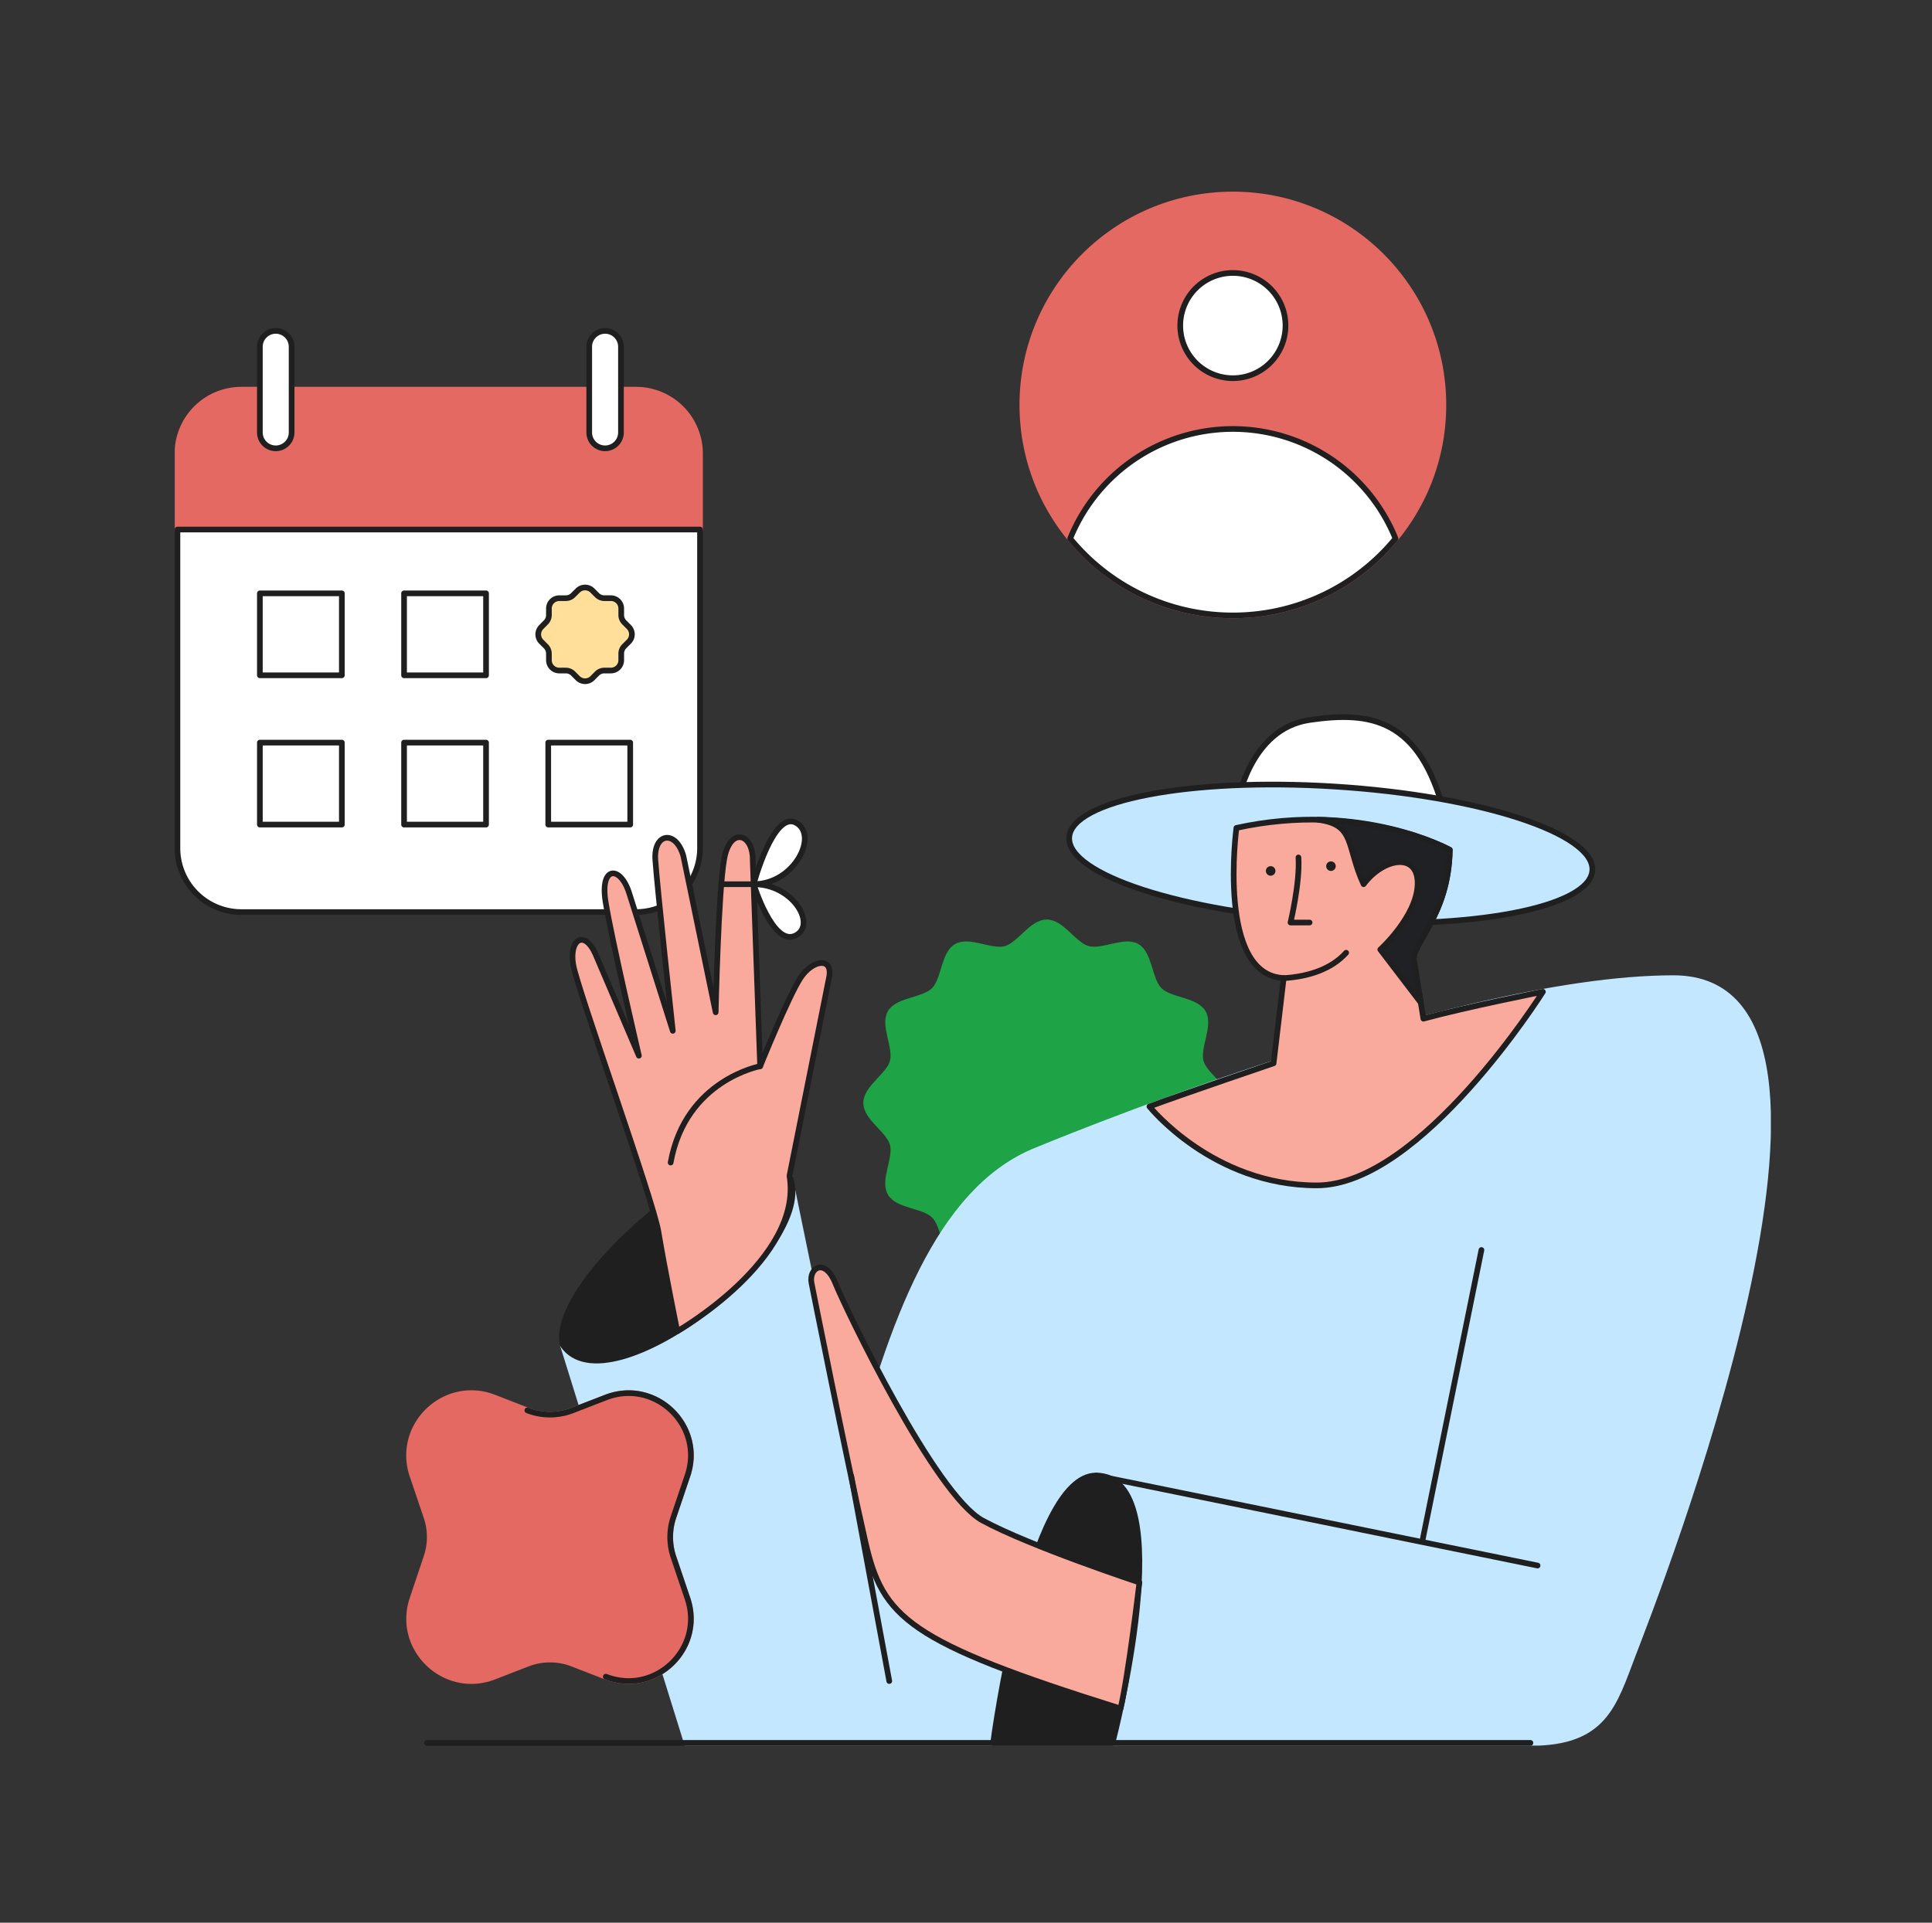 <svg width="219" height="218" fill="none" xmlns="http://www.w3.org/2000/svg"><rect width="100%" height="100%" fill="#333333" stroke="none"/><g clip-path="url(#a)"><path d="M79.35 51.433a7.25 7.25 0 0 0-7.248-7.25H27.36a7.249 7.249 0 0 0-7.247 7.25v8.61h59.236v-8.61Z" fill="#E46962" stroke="#E46962" stroke-width=".643" stroke-linecap="round" stroke-linejoin="round"/><path d="M20.113 60.042v36.13a7.247 7.247 0 0 0 7.247 7.242h44.742a7.254 7.254 0 0 0 7.247-7.25V60.042H20.113Z" fill="#fff" stroke="#1F1F1F" stroke-width=".643" stroke-linecap="round" stroke-linejoin="round"/><path d="M38.75 67.275h-9.292v9.292h9.292v-9.292ZM55.095 67.275h-9.292v9.292h9.292v-9.292ZM38.75 84.2h-9.292v9.293h9.292V84.2ZM55.095 84.2h-9.292v9.293h9.292V84.2ZM71.437 84.2h-9.292v9.293h9.292V84.2ZM33.055 39.36a1.799 1.799 0 1 0-3.597 0v9.63a1.799 1.799 0 1 0 3.597 0v-9.63ZM70.388 39.36a1.799 1.799 0 1 0-3.597 0v9.63a1.799 1.799 0 1 0 3.597 0v-9.63Z" fill="#fff" stroke="#1F1F1F" stroke-width=".643" stroke-linecap="round" stroke-linejoin="round"/><path d="m70.763 73.274.522-.522a1.177 1.177 0 0 0 0-1.662l-.522-.523a1.174 1.174 0 0 1-.344-.831v-.738a1.175 1.175 0 0 0-1.175-1.175h-.74a1.174 1.174 0 0 1-.83-.345l-.521-.522a1.179 1.179 0 0 0-1.663 0l-.522.522a1.175 1.175 0 0 1-.831.346h-.74a1.175 1.175 0 0 0-1.175 1.174v.738a1.175 1.175 0 0 1-.343.831l-.522.53a1.174 1.174 0 0 0 0 1.663l.522.522a1.175 1.175 0 0 1 .343.832v.738a1.174 1.174 0 0 0 1.175 1.176h.74a1.175 1.175 0 0 1 .831.344l.522.522a1.174 1.174 0 0 0 1.663 0l.52-.522a1.172 1.172 0 0 1 .831-.344h.74a1.174 1.174 0 0 0 1.175-1.176v-.746a1.174 1.174 0 0 1 .344-.832v0Z" fill="#FFDF99" stroke="#1F1F1F" stroke-width=".643" stroke-linecap="round" stroke-linejoin="round"/><path d="M140.252 91.184s1.35-8.555 8.193-9.553c6.843-.998 12.522-.243 15.308 10.715l-23.501-1.162Z" fill="#fff" stroke="#1F1F1F" stroke-width=".643" stroke-linecap="round" stroke-linejoin="round"/><path d="M180.497 98.688c.267-4.214-12.791-8.47-29.166-9.506-16.374-1.036-29.864 1.54-30.131 5.755-.266 4.214 12.791 8.47 29.166 9.506 16.374 1.036 29.864-1.541 30.131-5.755Z" fill="#C2E7FF" stroke="#1F1F1F" stroke-width=".643" stroke-linecap="round" stroke-linejoin="round"/><path d="M139.135 125.043c0 1.725-2.581 3.089-3.006 4.674-.441 1.648 1.1 4.118.264 5.559-.835 1.441-3.762 1.357-4.949 2.544-1.186 1.187-1.083 4.104-2.546 4.951-1.463.848-3.91-.707-5.557-.266-1.591.425-2.957 3.006-4.674 3.006-1.718 0-3.09-2.581-4.675-3.006-1.648-.441-4.117 1.1-5.558.266-1.441-.833-1.358-3.764-2.547-4.951-1.189-1.187-4.116-1.075-4.963-2.538-.848-1.463.705-3.91.266-5.559-.427-1.591-3.006-2.955-3.006-4.674 0-1.72 2.579-3.092 3.006-4.675.439-1.646-1.099-4.115-.266-5.558.833-1.443 3.762-1.358 4.951-2.545 1.189-1.187 1.081-4.103 2.544-4.949 1.464-.845 3.911.705 5.559.264 1.591-.425 2.955-3.006 4.675-3.006 1.719 0 3.091 2.581 4.674 3.006 1.646.441 4.116-1.099 5.559-.264 1.443.835 1.357 3.762 2.544 4.949 1.187 1.187 4.104 1.083 4.949 2.545.846 1.461-.705 3.912-.264 5.558.439 1.577 3.02 2.941 3.02 4.669Z" fill="#1EA446" stroke="#1EA446" stroke-width=".643" stroke-linecap="round" stroke-linejoin="round"/><path d="M139.751 69.78c13.18 0 23.864-10.684 23.864-23.864 0-13.18-10.684-23.864-23.864-23.864-13.18 0-23.865 10.684-23.865 23.864 0 13.18 10.685 23.865 23.865 23.865Z" fill="#E46962" stroke="#E46962" stroke-width=".643" stroke-linecap="round" stroke-linejoin="round"/><path d="M139.751 42.88a5.965 5.965 0 1 0 0-11.93 5.965 5.965 0 0 0 0 11.93ZM139.751 69.779a23.824 23.824 0 0 0 18.436-8.713 19.89 19.89 0 0 0-18.439-12.428 19.892 19.892 0 0 0-18.439 12.428 23.821 23.821 0 0 0 18.442 8.713v0Z" fill="#fff" stroke="#1F1F1F" stroke-width=".643" stroke-linecap="round" stroke-linejoin="round"/><path d="m63.803 152.504 14.049 45.119h95.626c8.374 0 9.455-4.323 11.616-9.995 2.16-5.672 30.254-76.723 4.595-76.723-25.659 0-72.667 19.714-72.667 19.714-10.534 4.593-15.938 18.901-20.527 36.738l-7.004-34.033-25.688 19.18Z" fill="#C2E7FF" stroke="#C2E7FF" stroke-width=".643" stroke-miterlimit="10"/><path d="M126.103 197.617s7.981-30.315-1.872-30.315c-7.691 0-11.654 30.315-11.654 30.315h13.526Z" fill="#1F1F1F" stroke="#1F1F1F" stroke-width=".643" stroke-linecap="round" stroke-linejoin="round"/><path d="m124.233 167.302 50.057 10.205M161.209 174.84l6.717-33.11" stroke="#1F1F1F" stroke-width=".643" stroke-linecap="round" stroke-linejoin="round"/><path d="M130.294 125.461s7.144 8.943 18.966 8.943c11.823 0 25.633-21.95 25.633-21.95s-8.583 1.693-13.544 3.049l-1.063-6.504c-.406-1.98 3.919-5.043 4.053-12.65 0 0-10.04-5.583-24.186-2.477 0 0-2.25 16.704 5.358 17.019l-1.145 9.668s-10.442 3.545-14.072 4.902Z" fill="#F9AA9D" stroke="#1F1F1F" stroke-width=".643" stroke-linecap="round" stroke-linejoin="round"/><path d="M63.804 152.504c-1.89-7.654 22.167-27.344 25.687-19.18 3.52 8.165-20.553 26.714-25.687 19.18Z" fill="#1F1F1F" stroke="#1F1F1F" stroke-width=".643" stroke-linecap="round" stroke-linejoin="round"/><path d="m89.491 133.324 4.472-22.419c.54-2.439-1.86-2.132-3.242 0s-4.555 9.987-4.555 9.987l-.841-23.464c0-2.941-2.581-3.721-3.242 0-.66 3.721-.96 17.348-.96 17.348l-3.657-17.708c-.842-3.002-3.386-2.656-3.183.419.203 3.075 1.981 19.391 1.981 19.391l-4.922-15.548c-.96-3.183-3.362-3.242-2.701.9.66 4.142 3.778 17.469 3.778 17.469l-4.922-11.526c-1.26-2.821-3.002-1.626-2.523 1.201.48 2.827 9.07 26.653 9.666 30.314.596 3.66 2.128 11.255 2.128 11.255s14.304-8.192 12.723-17.619Z" fill="#F9AA9D" stroke="#1F1F1F" stroke-width=".643" stroke-linecap="round" stroke-linejoin="round"/><path d="M86.166 120.892s-8.465 1.559-10.146 10.925M81.762 100.253h3.664" stroke="#1F1F1F" stroke-width=".643" stroke-linecap="round" stroke-linejoin="round"/><path d="M85.426 100.253s2.221-8.347 4.802-6.967c2.582 1.38-.16 6.967-4.802 6.967ZM85.426 100.253s2.168 7.006 4.69 5.847c2.523-1.158-.156-5.847-4.69-5.847Z" fill="#fff" stroke="#1F1F1F" stroke-width=".643" stroke-linecap="round" stroke-linejoin="round"/><path d="M91.991 145.484c-.346-1.685 1.498-2.965 2.699 0 1.201 2.966 11.286 23.983 16.688 26.918 5.402 2.934 17.778 7.024 17.778 7.024s-1.22 10.399-2.139 14.293c-24.163-7.568-26.957-10.318-28.919-18.879-2.136-9.32-6.107-29.356-6.107-29.356Z" fill="#F9AA9D" stroke="#1F1F1F" stroke-width=".643" stroke-linecap="round" stroke-linejoin="round"/><path d="M149.387 92.95c4.268.513 3.207 3.02 5.182 7.303 2.252-3 6.213-3.658 6.124 0-.09 3.658-4.234 7.41-4.234 7.41l4.59 6.012-.763-4.662c-.406-1.98 3.919-5.043 4.053-12.65-5.339-2.727-11.843-3.278-14.133-3.39-.271-.01-.543-.018-.819-.022Z" fill="#202124" stroke="#1F1F1F" stroke-width=".643" stroke-linecap="round" stroke-linejoin="round"/><path d="M145.518 110.905c2.927-.181 5.459-1.082 7.075-2.882M147.186 97.219c.18 2.88-.901 7.381-.901 7.381h2.161" stroke="#1F1F1F" stroke-width=".643" stroke-linecap="round" stroke-linejoin="round"/><path d="M144.035 99.29a.54.54 0 1 0 0-1.082.54.54 0 0 0 0 1.082ZM150.869 98.75a.54.54 0 1 0 0-1.082.54.54 0 0 0 0 1.081Z" fill="#1F1F1F"/><path d="m68.67 158.455-3.771 1.459a7.071 7.071 0 0 1-5.122 0l-3.764-1.461c-5.593-2.173-11.178 3.17-9.261 8.855l1.589 4.709a7.058 7.058 0 0 1 0 4.522l-1.581 4.715c-1.919 5.691 3.668 11.026 9.262 8.855l3.764-1.461a7.07 7.07 0 0 1 5.121 0l3.762 1.461c5.593 2.171 11.178-3.17 9.262-8.855l-1.59-4.709a7.086 7.086 0 0 1 0-4.522l1.59-4.709c1.918-5.689-3.669-11.032-9.262-8.859Z" fill="#E46962" stroke="#E46962" stroke-width=".643" stroke-miterlimit="10"/><path d="m96.491 167.363 4.311 23.239M68.67 190.105c5.593 2.171 11.178-3.17 9.261-8.855l-1.59-4.709a7.087 7.087 0 0 1 0-4.522l1.59-4.709c1.919-5.691-3.668-11.028-9.262-8.855l-3.77 1.459a7.071 7.071 0 0 1-5.121 0M48.408 197.617H173.48" stroke="#1F1F1F" stroke-width=".643" stroke-linecap="round" stroke-linejoin="round"/></g><defs><clipPath id="a"><path fill="#fff" transform="translate(19.808 21.747)" d="M0 0h180.925v176.175H0z"/></clipPath></defs></svg>